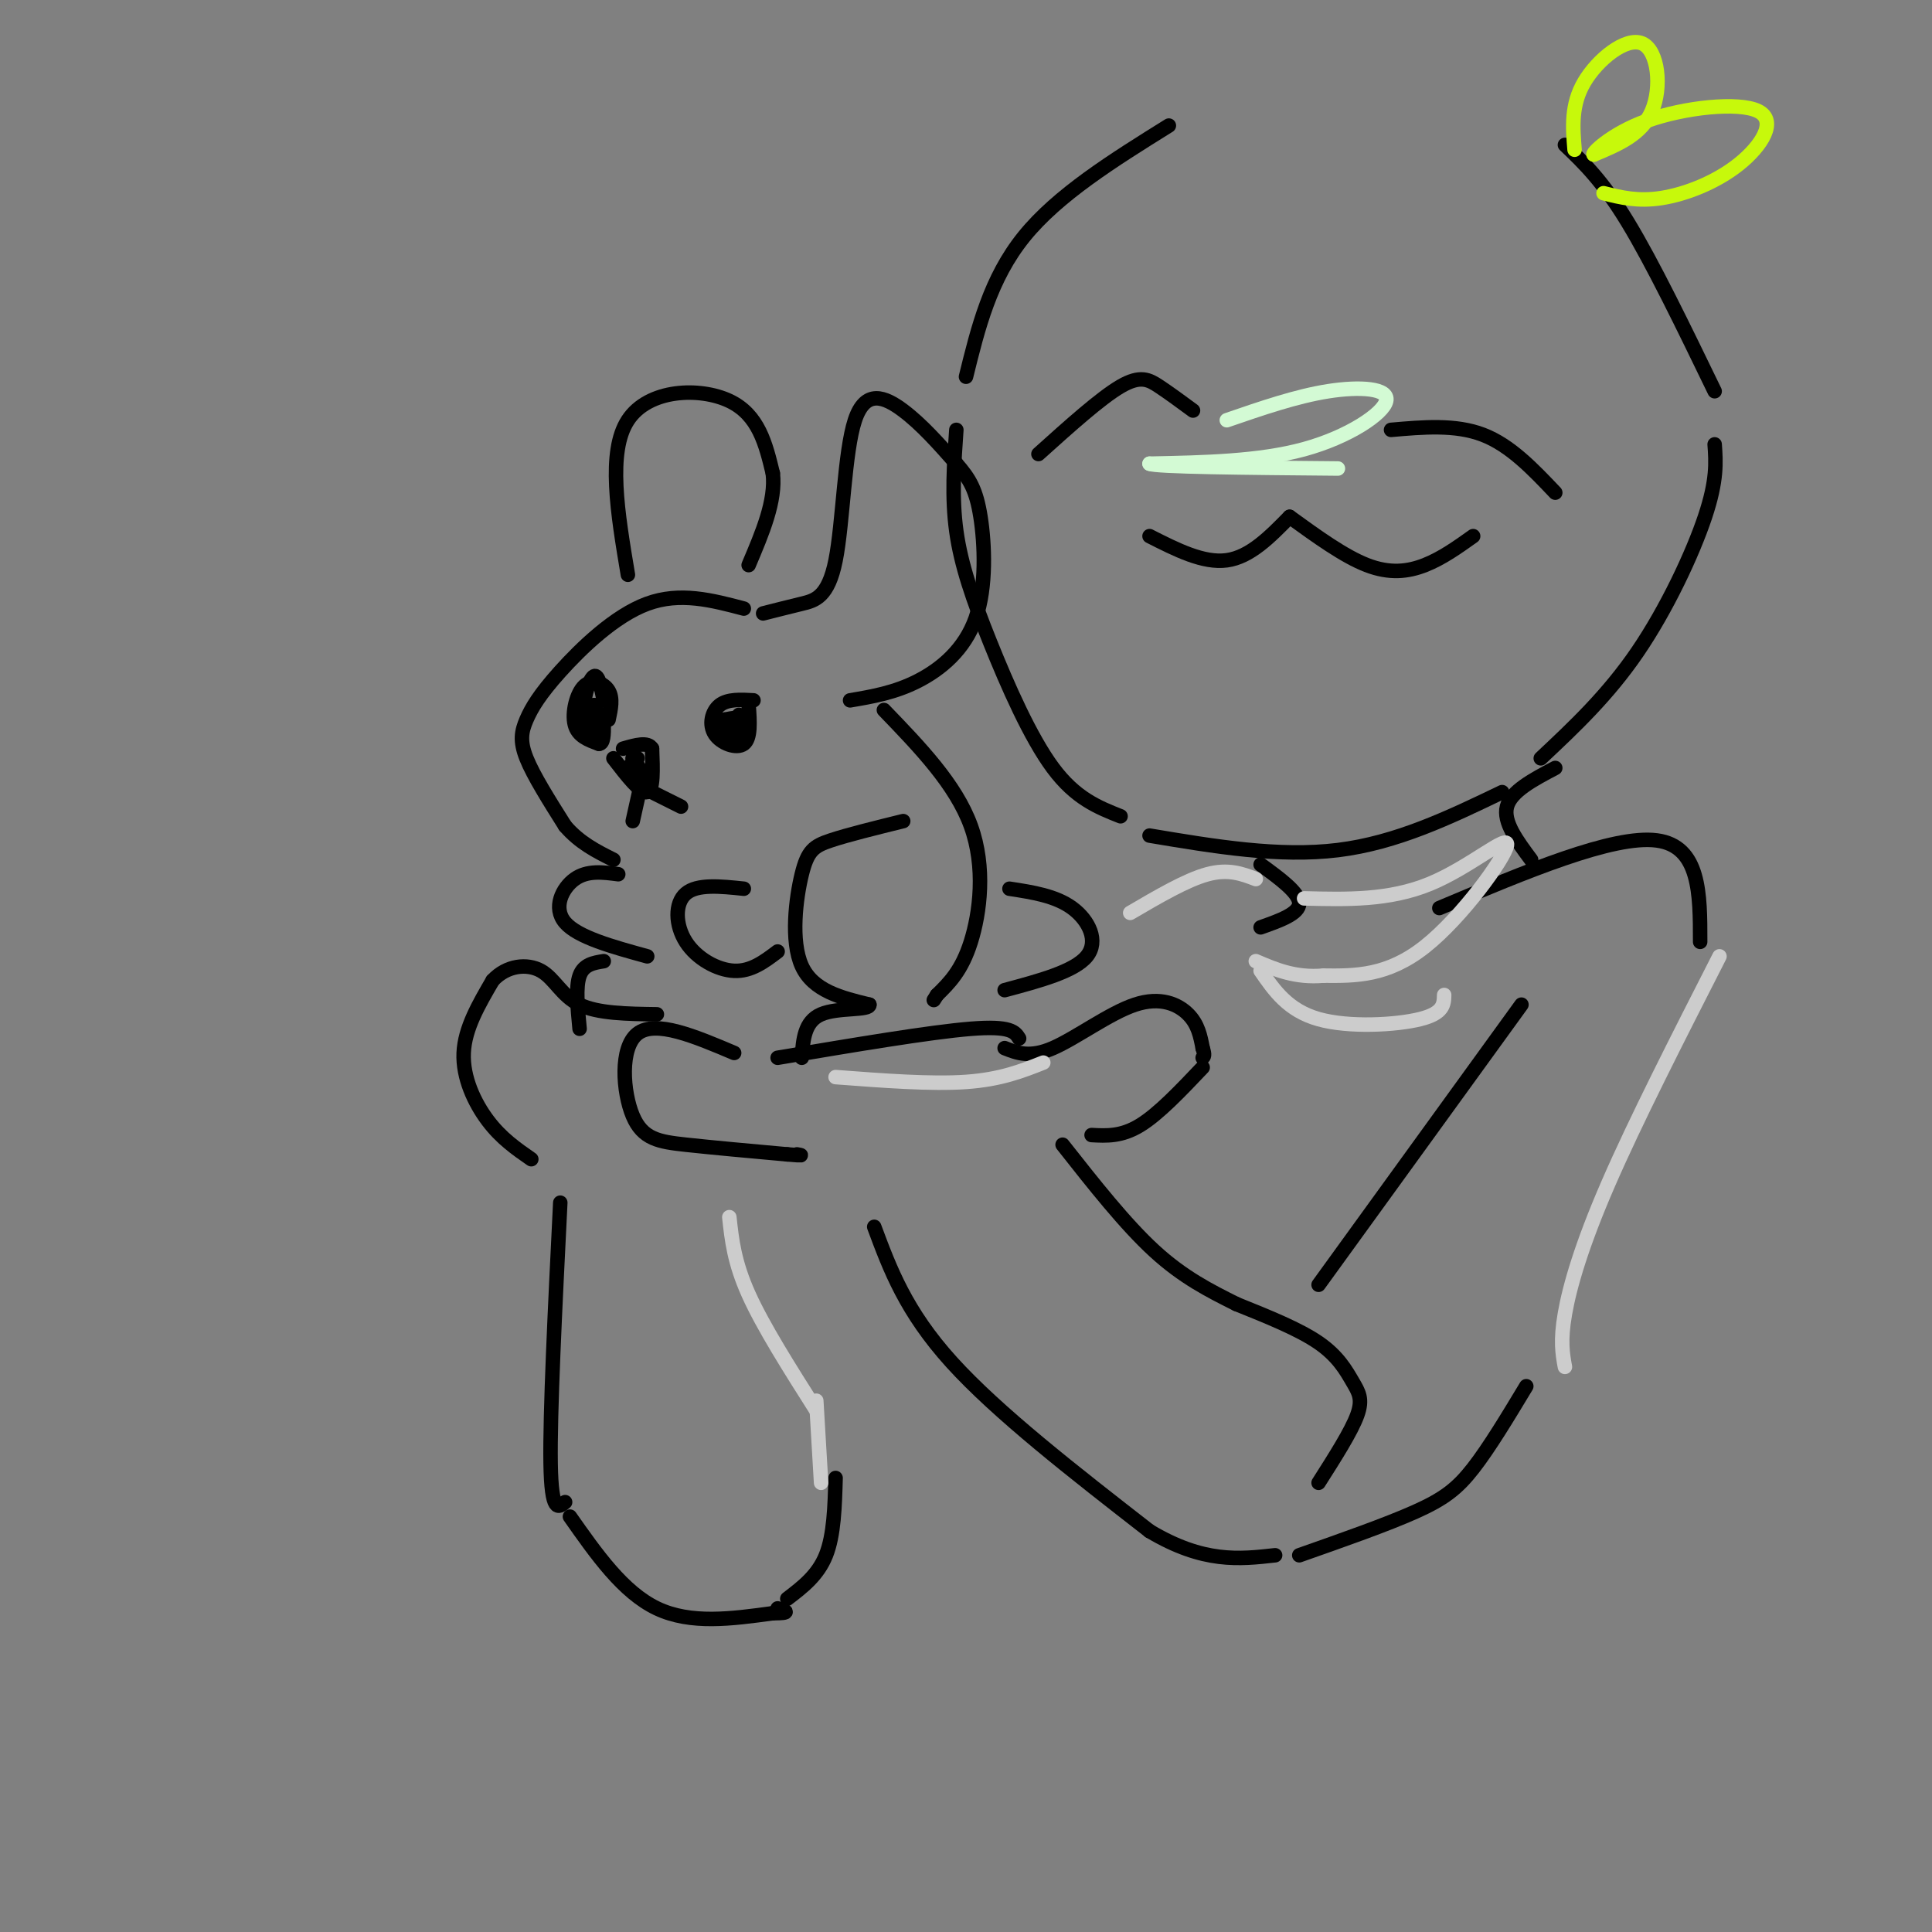 <svg viewBox='0 0 400 400' version='1.1' xmlns='http://www.w3.org/2000/svg' xmlns:xlink='http://www.w3.org/1999/xlink'><rect x="0" y="0" width="400" height="400" fill="#808080" stroke="none"/><g fill='none' stroke='rgb(0,0,0)' stroke-width='3' stroke-linecap='round' stroke-linejoin='round'><path d='M242,26c-11.500,7.167 -23.000,14.333 -30,23c-7.000,8.667 -9.500,18.833 -12,29'/><path d='M198,89c-0.488,6.988 -0.976,13.976 0,21c0.976,7.024 3.417,14.083 7,23c3.583,8.917 8.310,19.690 13,26c4.690,6.310 9.345,8.155 14,10'/><path d='M238,173c13.417,2.250 26.833,4.500 39,3c12.167,-1.500 23.083,-6.750 34,-12'/><path d='M319,157c6.933,-6.511 13.867,-13.022 20,-22c6.133,-8.978 11.467,-20.422 14,-28c2.533,-7.578 2.267,-11.289 2,-15'/><path d='M355,81c-6.417,-13.250 -12.833,-26.500 -18,-35c-5.167,-8.500 -9.083,-12.250 -13,-16'/><path d='M238,111c5.583,2.833 11.167,5.667 16,5c4.833,-0.667 8.917,-4.833 13,-9'/><path d='M267,107c5.644,4.089 11.289,8.178 16,10c4.711,1.822 8.489,1.378 12,0c3.511,-1.378 6.756,-3.689 10,-6'/><path d='M215,94c6.444,-5.800 12.889,-11.600 17,-14c4.111,-2.400 5.889,-1.400 8,0c2.111,1.400 4.556,3.200 7,5'/><path d='M288,89c6.667,-0.583 13.333,-1.167 19,1c5.667,2.167 10.333,7.083 15,12'/><path d='M211,215c-0.833,-1.333 -1.667,-2.667 -10,-2c-8.333,0.667 -24.167,3.333 -40,6'/><path d='M152,218c-8.137,-3.446 -16.274,-6.893 -20,-4c-3.726,2.893 -3.042,12.125 -1,17c2.042,4.875 5.440,5.393 11,6c5.560,0.607 13.280,1.304 21,2'/><path d='M163,239c3.833,0.333 2.917,0.167 2,0'/><path d='M208,217c2.613,1.036 5.226,2.071 10,0c4.774,-2.071 11.708,-7.250 17,-9c5.292,-1.750 8.940,-0.071 11,2c2.060,2.071 2.530,4.536 3,7'/><path d='M249,217c0.500,1.500 0.250,1.750 0,2'/><path d='M249,221c-4.583,4.833 -9.167,9.667 -13,12c-3.833,2.333 -6.917,2.167 -10,2'/><path d='M110,240c-3.111,-2.156 -6.222,-4.311 -9,-8c-2.778,-3.689 -5.222,-8.911 -5,-14c0.222,-5.089 3.111,-10.044 6,-15'/><path d='M102,203c2.905,-3.167 7.167,-3.583 10,-2c2.833,1.583 4.238,5.167 8,7c3.762,1.833 9.881,1.917 16,2'/><path d='M154,126c-6.614,-1.746 -13.228,-3.493 -20,-1c-6.772,2.493 -13.702,9.225 -18,14c-4.298,4.775 -5.965,7.593 -7,10c-1.035,2.407 -1.439,4.402 0,8c1.439,3.598 4.719,8.799 8,14'/><path d='M117,171c3.000,3.500 6.500,5.250 10,7'/><path d='M158,127c2.648,-0.671 5.295,-1.343 8,-2c2.705,-0.657 5.467,-1.300 7,-9c1.533,-7.700 1.836,-22.458 4,-29c2.164,-6.542 6.190,-4.869 10,-2c3.810,2.869 7.405,6.935 11,11'/><path d='M198,96c2.748,3.115 4.118,5.402 5,11c0.882,5.598 1.276,14.507 -1,21c-2.276,6.493 -7.222,10.569 -12,13c-4.778,2.431 -9.389,3.215 -14,4'/><path d='M130,119c-2.133,-12.733 -4.267,-25.467 0,-32c4.267,-6.533 14.933,-6.867 21,-4c6.067,2.867 7.533,8.933 9,15'/><path d='M160,98c0.667,5.667 -2.167,12.333 -5,19'/><path d='M154,184c-4.827,-0.506 -9.655,-1.012 -12,1c-2.345,2.012 -2.208,6.542 0,10c2.208,3.458 6.488,5.845 10,6c3.512,0.155 6.256,-1.923 9,-4'/><path d='M128,181c-3.200,-0.422 -6.400,-0.844 -9,1c-2.600,1.844 -4.600,5.956 -2,9c2.600,3.044 9.800,5.022 17,7'/><path d='M187,170c-5.744,1.417 -11.488,2.833 -15,4c-3.512,1.167 -4.792,2.083 -6,7c-1.208,4.917 -2.345,13.833 0,19c2.345,5.167 8.173,6.583 14,8'/><path d='M180,208c0.133,1.289 -6.533,0.511 -10,2c-3.467,1.489 -3.733,5.244 -4,9'/><path d='M183,147c7.444,7.711 14.889,15.422 18,24c3.111,8.578 1.889,18.022 0,24c-1.889,5.978 -4.444,8.489 -7,11'/><path d='M194,206c-1.167,1.833 -0.583,0.917 0,0'/><path d='M125,199c-2.083,0.333 -4.167,0.667 -5,3c-0.833,2.333 -0.417,6.667 0,11'/><path d='M209,184c4.778,0.733 9.556,1.467 13,4c3.444,2.533 5.556,6.867 3,10c-2.556,3.133 -9.778,5.067 -17,7'/><path d='M261,179c4.000,2.917 8.000,5.833 8,8c0.000,2.167 -4.000,3.583 -8,5'/><path d='M322,159c-4.583,2.417 -9.167,4.833 -10,8c-0.833,3.167 2.083,7.083 5,11'/><path d='M298,188c18.000,-7.583 36.000,-15.167 45,-14c9.000,1.167 9.000,11.083 9,21'/><path d='M181,254c3.250,8.750 6.500,17.500 16,28c9.500,10.500 25.250,22.750 41,35'/><path d='M238,317c11.167,6.667 18.583,5.833 26,5'/><path d='M269,322c9.044,-3.178 18.089,-6.356 24,-9c5.911,-2.644 8.689,-4.756 12,-9c3.311,-4.244 7.156,-10.622 11,-17'/><path d='M116,249c-1.083,21.833 -2.167,43.667 -2,54c0.167,10.333 1.583,9.167 3,8'/><path d='M118,314c5.500,7.833 11.000,15.667 18,19c7.000,3.333 15.500,2.167 24,1'/><path d='M160,334c4.167,0.000 2.583,-0.500 1,-1'/><path d='M163,331c3.167,-2.417 6.333,-4.833 8,-9c1.667,-4.167 1.833,-10.083 2,-16'/><path d='M126,149c0.476,-2.208 0.952,-4.417 0,-6c-0.952,-1.583 -3.333,-2.542 -5,-1c-1.667,1.542 -2.619,5.583 -2,8c0.619,2.417 2.810,3.208 5,4'/><path d='M124,154c1.000,0.000 1.000,-2.000 1,-4'/><path d='M156,145c-2.673,-0.149 -5.345,-0.298 -7,1c-1.655,1.298 -2.292,4.042 -1,6c1.292,1.958 4.512,3.131 6,2c1.488,-1.131 1.244,-4.565 1,-8'/><path d='M127,157c2.833,3.667 5.667,7.333 7,7c1.333,-0.333 1.167,-4.667 1,-9'/><path d='M135,155c-0.833,-1.500 -3.417,-0.750 -6,0'/></g>
<g fill='none' stroke='rgb(199,249,11)' stroke-width='3' stroke-linecap='round' stroke-linejoin='round'><path d='M326,31c-0.381,-4.649 -0.762,-9.298 2,-14c2.762,-4.702 8.667,-9.458 12,-8c3.333,1.458 4.095,9.131 2,14c-2.095,4.869 -7.048,6.935 -12,9'/><path d='M330,32c-0.768,0.076 3.314,-4.234 11,-7c7.686,-2.766 18.978,-3.989 23,-2c4.022,1.989 0.775,7.189 -4,11c-4.775,3.811 -11.079,6.232 -16,7c-4.921,0.768 -8.461,-0.116 -12,-1'/></g>
<g fill='none' stroke='rgb(0,0,0)' stroke-width='3' stroke-linecap='round' stroke-linejoin='round'><path d='M220,237c6.500,8.250 13.000,16.500 19,22c6.000,5.500 11.500,8.250 17,11'/><path d='M256,270c6.470,2.601 12.940,5.202 17,8c4.060,2.798 5.708,5.792 7,8c1.292,2.208 2.226,3.631 1,7c-1.226,3.369 -4.613,8.685 -8,14'/><path d='M315,208c0.000,0.000 -42.000,58.000 -42,58'/><path d='M150,149c1.667,2.000 3.333,4.000 4,4c0.667,0.000 0.333,-2.000 0,-4'/><path d='M154,149c-0.667,-0.667 -2.333,-0.333 -4,0'/><path d='M150,149c-0.222,0.844 1.222,2.956 2,3c0.778,0.044 0.889,-1.978 1,-4'/><path d='M125,145c-0.556,-2.711 -1.111,-5.422 -2,-5c-0.889,0.422 -2.111,3.978 -2,6c0.111,2.022 1.556,2.511 3,3'/><path d='M124,149c0.333,0.000 -0.333,-1.500 -1,-3'/><path d='M123,146c0.000,-0.167 0.500,0.917 1,2'/><path d='M132,157c-1.222,1.067 -2.444,2.133 -2,3c0.444,0.867 2.556,1.533 3,1c0.444,-0.533 -0.778,-2.267 -2,-4'/><path d='M131,157c-0.167,-0.333 0.417,0.833 1,2'/><path d='M133,161c0.000,0.000 -2.000,9.000 -2,9'/><path d='M133,163c0.000,0.000 8.000,4.000 8,4'/><path d='M123,149c-1.583,-0.250 -3.167,-0.500 -3,0c0.167,0.500 2.083,1.750 4,3'/></g>
<g fill='none' stroke='rgb(211,250,212)' stroke-width='3' stroke-linecap='round' stroke-linejoin='round'><path d='M254,87c7.202,-2.482 14.405,-4.964 21,-6c6.595,-1.036 12.583,-0.625 12,2c-0.583,2.625 -7.738,7.464 -17,10c-9.262,2.536 -20.631,2.768 -32,3'/><path d='M238,96c1.167,0.667 20.083,0.833 39,1'/></g>
<g fill='none' stroke='rgb(204,204,204)' stroke-width='3' stroke-linecap='round' stroke-linejoin='round'><path d='M270,186c8.798,0.226 17.595,0.452 26,-3c8.405,-3.452 16.417,-10.583 16,-8c-0.417,2.583 -9.262,14.881 -17,21c-7.738,6.119 -14.369,6.060 -21,6'/><path d='M274,202c-5.833,0.500 -9.917,-1.250 -14,-3'/><path d='M261,201c2.844,4.111 5.689,8.222 12,10c6.311,1.778 16.089,1.222 21,0c4.911,-1.222 4.956,-3.111 5,-5'/><path d='M260,182c-2.833,-1.083 -5.667,-2.167 -10,-1c-4.333,1.167 -10.167,4.583 -16,8'/><path d='M173,223c9.917,0.750 19.833,1.500 27,1c7.167,-0.500 11.583,-2.250 16,-4'/><path d='M169,292c-5.500,-8.667 -11.000,-17.333 -14,-24c-3.000,-6.667 -3.500,-11.333 -4,-16'/><path d='M356,198c-8.711,17.089 -17.422,34.178 -23,47c-5.578,12.822 -8.022,21.378 -9,27c-0.978,5.622 -0.489,8.311 0,11'/><path d='M169,290c0.000,0.000 1.000,17.000 1,17'/></g>
</svg>